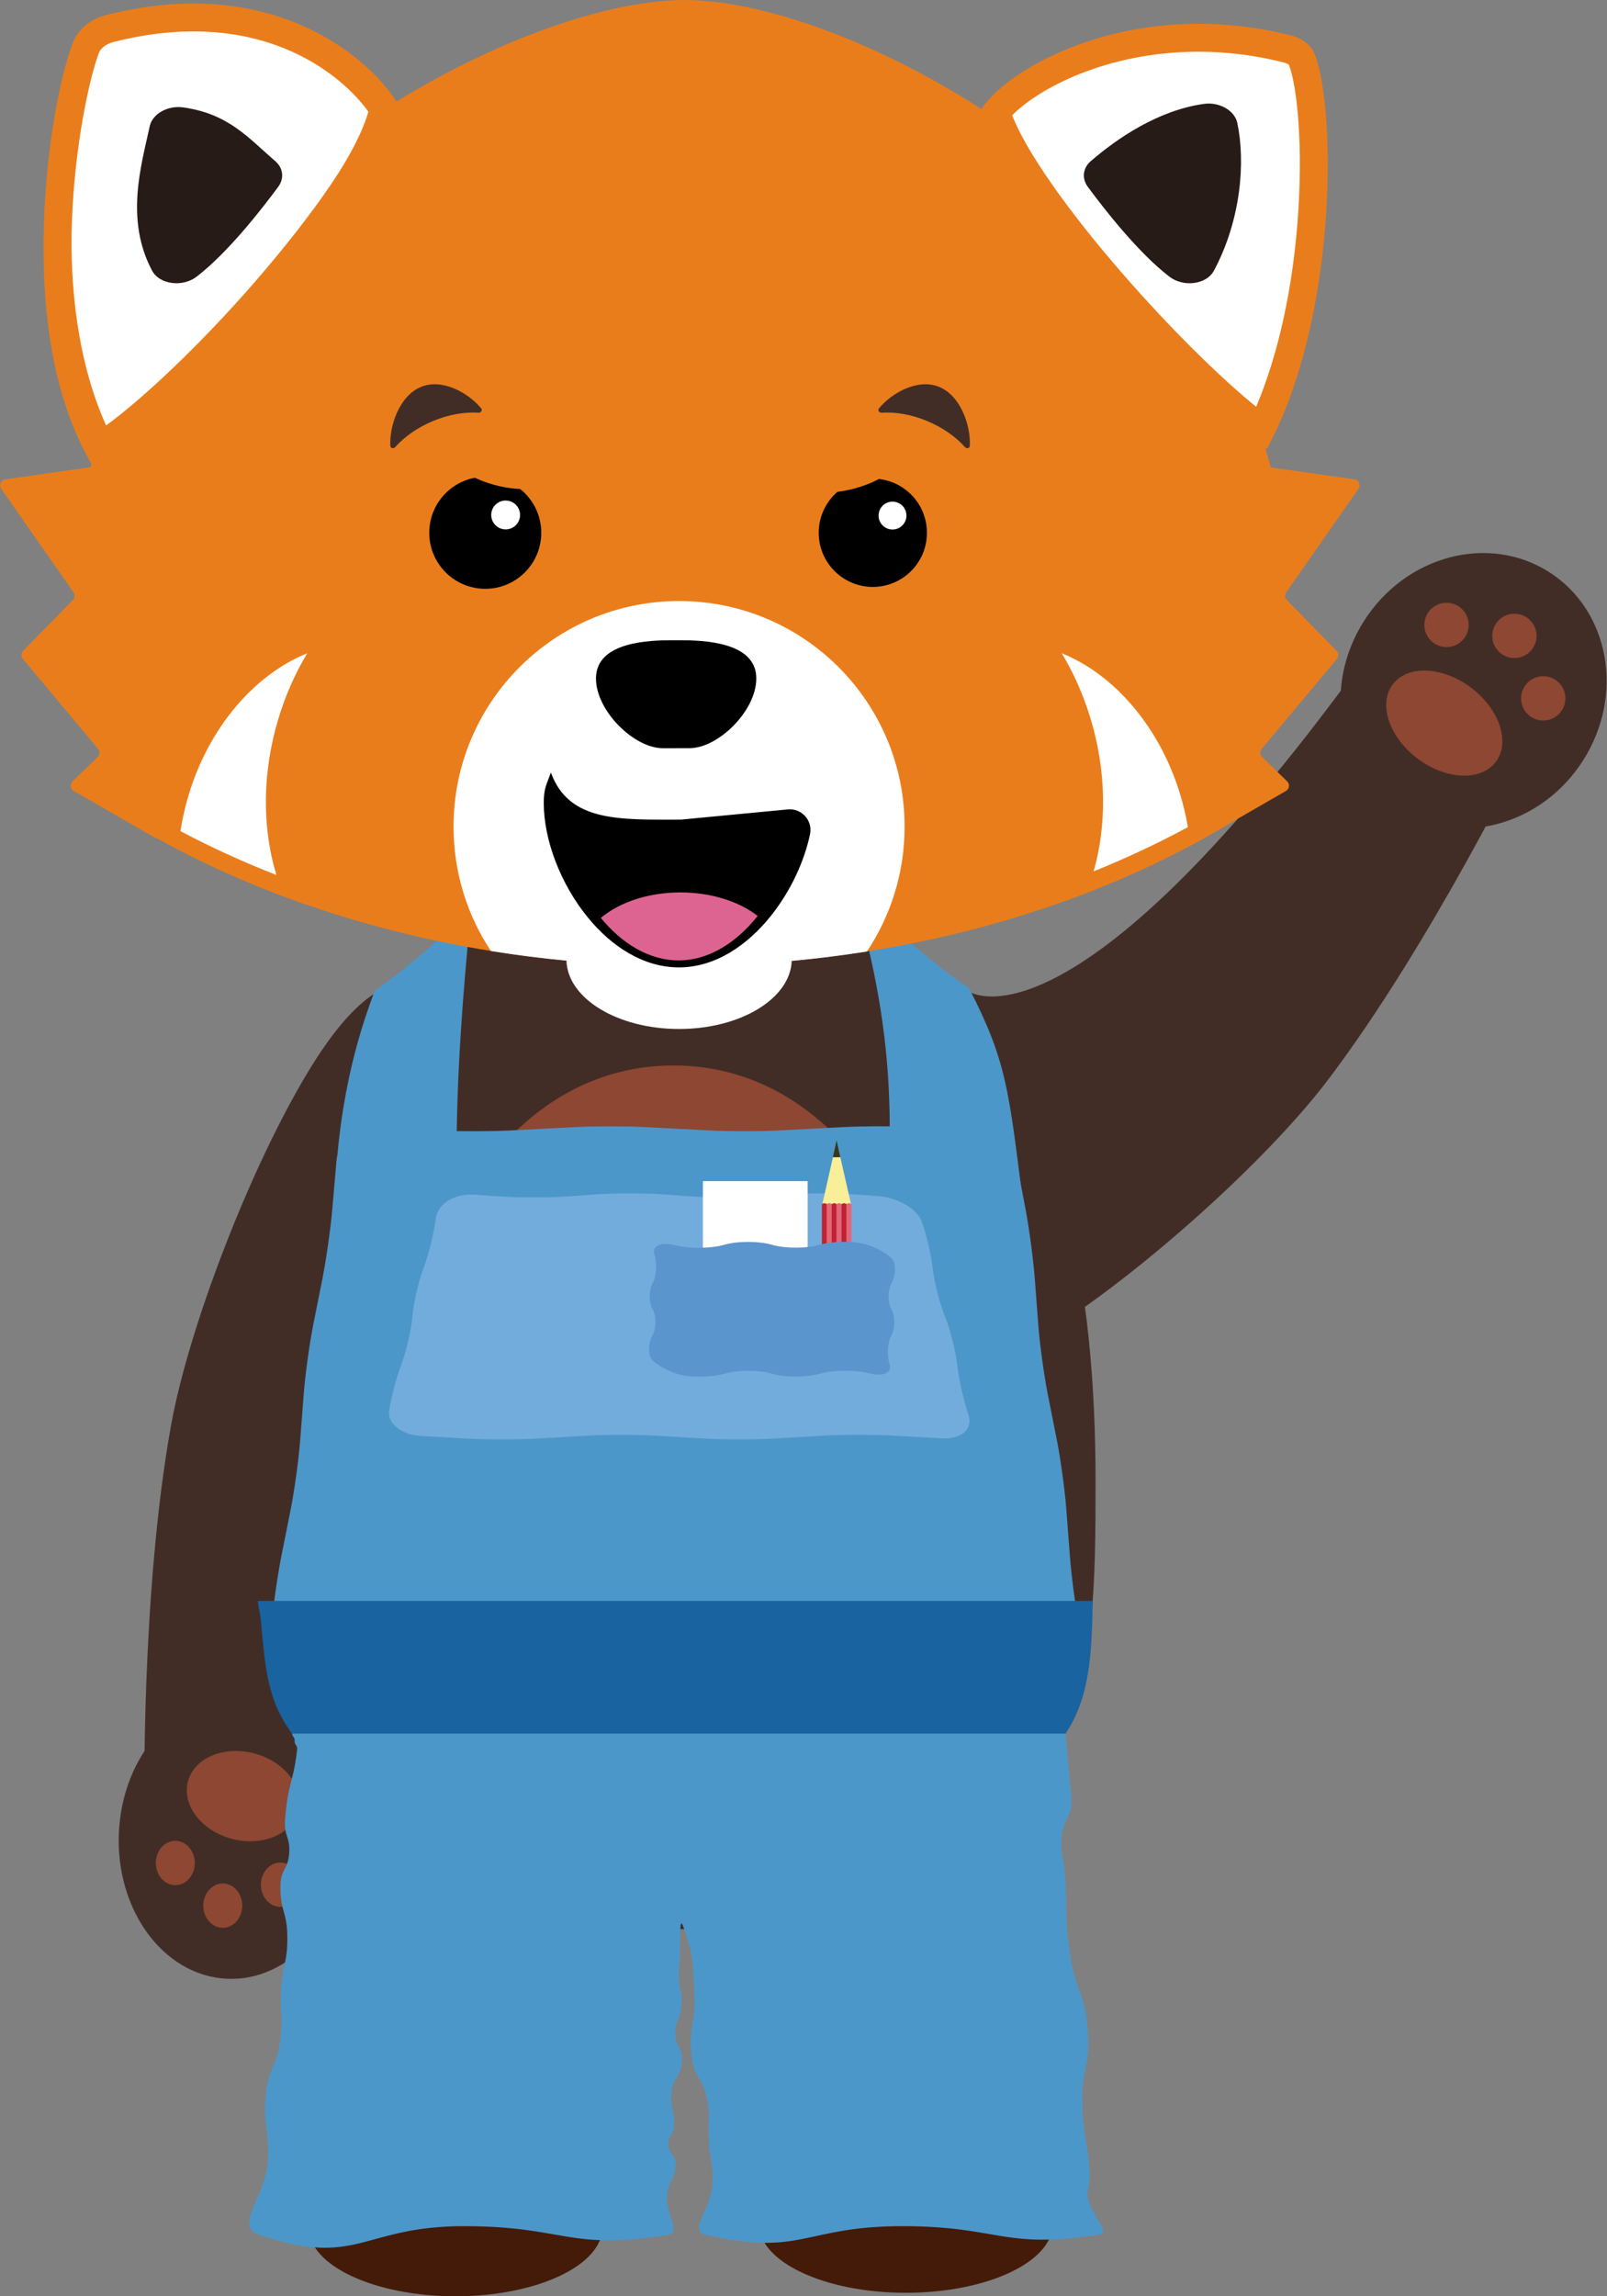<?xml version="1.0" encoding="UTF-8" standalone="no"?>
<!-- Created with Inkscape (http://www.inkscape.org/) -->

<svg
   xmlns:dc="http://purl.org/dc/elements/1.1/"
   xmlns:cc="http://creativecommons.org/ns#"
   xmlns:rdf="http://www.w3.org/1999/02/22-rdf-syntax-ns#"
   xmlns:svg="http://www.w3.org/2000/svg"
   xmlns="http://www.w3.org/2000/svg"
   xmlns:sodipodi="http://sodipodi.sourceforge.net/DTD/sodipodi-0.dtd"
   xmlns:inkscape="http://www.inkscape.org/namespaces/inkscape"
   id="svg2"
   version="1.1"
   inkscape:version="0.92.2 (5c3e80d, 2017-08-06)"
   xml:space="preserve"
   width="84.006"
   height="120"
   viewBox="0 0 84.006 120"
   sodipodi:docname="flink-greeting.svg"><rect x="0" y="0" width="84.006" height="120" fill="#808080" stroke="none"/><defs
     id="defs6"><clipPath
       clipPathUnits="userSpaceOnUse"
       id="clipPath20"><path
         d="M 0,1581 H 1546 V 0 H 0 Z"
         id="path22"
         inkscape:connector-curvature="0" /></clipPath><clipPath
       clipPathUnits="userSpaceOnUse"
       id="clipPath80"><path
         d="M 0,1581 H 1546 V 0 H 0 Z"
         id="path82"
         inkscape:connector-curvature="0" /></clipPath><clipPath
       clipPathUnits="userSpaceOnUse"
       id="clipPath96"><path
         d="m 938.073,892.844 h 40.396 v -33.727 h -40.396 z"
         id="path98"
         inkscape:connector-curvature="0" /></clipPath><clipPath
       clipPathUnits="userSpaceOnUse"
       id="clipPath120"><path
         d="m 927.145,873.423 h 33.259 v -30.096 h -33.259 z"
         id="path122"
         inkscape:connector-curvature="0" /></clipPath><clipPath
       clipPathUnits="userSpaceOnUse"
       id="clipPath144"><path
         d="m 455.046,868.051 h 36.522 V 830.02 h -36.522 z"
         id="path146"
         inkscape:connector-curvature="0" /></clipPath><clipPath
       clipPathUnits="userSpaceOnUse"
       id="clipPath168"><path
         d="m 474.81,850.081 h 31.429 V 818.08 H 474.81 Z"
         id="path170"
         inkscape:connector-curvature="0" /></clipPath><clipPath
       clipPathUnits="userSpaceOnUse"
       id="clipPath184"><path
         d="M 0,1581 H 1546 V 0 H 0 Z"
         id="path186"
         inkscape:connector-curvature="0" /></clipPath><clipPath
       clipPathUnits="userSpaceOnUse"
       id="clipPath200"><path
         d="m 938.073,892.844 h 40.396 v -33.727 h -40.396 z"
         id="path202"
         inkscape:connector-curvature="0" /></clipPath><clipPath
       clipPathUnits="userSpaceOnUse"
       id="clipPath224"><path
         d="m 927.145,873.423 h 33.259 v -30.096 h -33.259 z"
         id="path226"
         inkscape:connector-curvature="0" /></clipPath><clipPath
       clipPathUnits="userSpaceOnUse"
       id="clipPath248"><path
         d="m 574.708,538.291 h 41.268 v -24.899 h -41.268 z"
         id="path250"
         inkscape:connector-curvature="0" /></clipPath><clipPath
       clipPathUnits="userSpaceOnUse"
       id="clipPath272"><path
         d="m 583.584,564.029 h 32.239 v -25.863 h -32.239 z"
         id="path274"
         inkscape:connector-curvature="0" /></clipPath><clipPath
       clipPathUnits="userSpaceOnUse"
       id="clipPath288"><path
         d="M 0,1581 H 1546 V 0 H 0 Z"
         id="path290"
         inkscape:connector-curvature="0" /></clipPath><clipPath
       clipPathUnits="userSpaceOnUse"
       id="clipPath304"><path
         d="m 999.901,814.644 h 27.209 v -45.486 h -27.209 z"
         id="path306"
         inkscape:connector-curvature="0" /></clipPath><clipPath
       clipPathUnits="userSpaceOnUse"
       id="clipPath328"><path
         d="m 976.756,803.053 h 27.014 v -35.804 h -27.014 z"
         id="path330"
         inkscape:connector-curvature="0" /></clipPath><clipPath
       clipPathUnits="userSpaceOnUse"
       id="clipPath352"><path
         d="m 574.708,538.291 h 41.268 v -24.899 h -41.268 z"
         id="path354"
         inkscape:connector-curvature="0" /></clipPath><clipPath
       clipPathUnits="userSpaceOnUse"
       id="clipPath376"><path
         d="m 583.584,564.029 h 32.239 v -25.863 h -32.239 z"
         id="path378"
         inkscape:connector-curvature="0" /></clipPath><clipPath
       clipPathUnits="userSpaceOnUse"
       id="clipPath392"><path
         d="M 0,1581 H 1546 V 0 H 0 Z"
         id="path394"
         inkscape:connector-curvature="0" /></clipPath><clipPath
       clipPathUnits="userSpaceOnUse"
       id="clipPath408"><path
         d="m 517.127,818.132 h 48.321 v -20.399 h -48.321 z"
         id="path410"
         inkscape:connector-curvature="0" /></clipPath><clipPath
       clipPathUnits="userSpaceOnUse"
       id="clipPath432"><path
         d="m 526.962,796.949 h 37.713 v -21.645 h -37.713 z"
         id="path434"
         inkscape:connector-curvature="0" /></clipPath><clipPath
       clipPathUnits="userSpaceOnUse"
       id="clipPath456"><path
         d="m 937.082,849.345 h 45.504 v -24.937 h -45.504 z"
         id="path458"
         inkscape:connector-curvature="0" /></clipPath><clipPath
       clipPathUnits="userSpaceOnUse"
       id="clipPath480"><path
         d="m 931.921,832.217 h 36.097 v -24.244 h -36.097 z"
         id="path482"
         inkscape:connector-curvature="0" /></clipPath><clipPath
       clipPathUnits="userSpaceOnUse"
       id="clipPath496"><path
         d="M 0,1581 H 1546 V 0 H 0 Z"
         id="path498"
         inkscape:connector-curvature="0" /></clipPath><clipPath
       clipPathUnits="userSpaceOnUse"
       id="clipPath512"><path
         d="m 832.036,538.291 h 42.318 v -24.899 h -42.318 z"
         id="path514"
         inkscape:connector-curvature="0" /></clipPath><clipPath
       clipPathUnits="userSpaceOnUse"
       id="clipPath536"><path
         d="m 832.193,564.029 h 33.059 v -25.863 h -33.059 z"
         id="path538"
         inkscape:connector-curvature="0" /></clipPath><clipPath
       clipPathUnits="userSpaceOnUse"
       id="clipPath560"><path
         d="m 574.708,538.291 h 41.268 v -24.899 h -41.268 z"
         id="path562"
         inkscape:connector-curvature="0" /></clipPath><clipPath
       clipPathUnits="userSpaceOnUse"
       id="clipPath584"><path
         d="m 583.584,564.029 h 32.239 v -25.863 h -32.239 z"
         id="path586"
         inkscape:connector-curvature="0" /></clipPath><clipPath
       clipPathUnits="userSpaceOnUse"
       id="clipPath600"><path
         d="M 0,1581 H 1546 V 0 H 0 Z"
         id="path602"
         inkscape:connector-curvature="0" /></clipPath><clipPath
       clipPathUnits="userSpaceOnUse"
       id="clipPath612"><path
         d="M 640.247,760.333 H 805.753 V 540.875 H 640.247 Z"
         id="path614"
         inkscape:connector-curvature="0" /></clipPath><clipPath
       clipPathUnits="userSpaceOnUse"
       id="clipPath628"><path
         d="M 0,1581 H 1546 V 0 H 0 Z"
         id="path630"
         inkscape:connector-curvature="0" /></clipPath><clipPath
       clipPathUnits="userSpaceOnUse"
       id="clipPath652"><path
         d="M 0,1581 H 1546 V 0 H 0 Z"
         id="path654"
         inkscape:connector-curvature="0" /></clipPath><clipPath
       clipPathUnits="userSpaceOnUse"
       id="clipPath664"><path
         d="M 0,1581 H 1546 V 0 H 0 Z"
         id="path666"
         inkscape:connector-curvature="0" /></clipPath><clipPath
       clipPathUnits="userSpaceOnUse"
       id="clipPath722"><path
         d="M 0,1581 H 1546 V 0 H 0 Z"
         id="path724"
         inkscape:connector-curvature="0" /></clipPath><clipPath
       clipPathUnits="userSpaceOnUse"
       id="clipPath734"><path
         d="M 0,1581 H 1546 V 0 H 0 Z"
         id="path736"
         inkscape:connector-curvature="0" /></clipPath><clipPath
       clipPathUnits="userSpaceOnUse"
       id="clipPath822"><path
         d="M 0,1581 H 1546 V 0 H 0 Z"
         id="path824"
         inkscape:connector-curvature="0" /></clipPath><clipPath
       clipPathUnits="userSpaceOnUse"
       id="clipPath922"><path
         d="M 0,1581 H 1546 V 0 H 0 Z"
         id="path924"
         inkscape:connector-curvature="0" /></clipPath><clipPath
       clipPathUnits="userSpaceOnUse"
       id="clipPath1010"><path
         d="M 0,1581 H 1546 V 0 H 0 Z"
         id="path1012"
         inkscape:connector-curvature="0" /></clipPath><clipPath
       clipPathUnits="userSpaceOnUse"
       id="clipPath1106"><path
         d="M 0,1581 H 1546 V 0 H 0 Z"
         id="path1108"
         inkscape:connector-curvature="0" /></clipPath><clipPath
       clipPathUnits="userSpaceOnUse"
       id="clipPath1126"><path
         d="M 0,1581 H 1546 V 0 H 0 Z"
         id="path1128"
         inkscape:connector-curvature="0" /></clipPath><linearGradient
       x1="0"
       y1="0"
       x2="1"
       y2="0"
       gradientUnits="userSpaceOnUse"
       gradientTransform="matrix(0,-408.712,-408.712,0,734.819,636.853)"
       spreadMethod="pad"
       id="linearGradient1182"><stop
         style="stop-opacity:1;stop-color:#ffffff"
         offset="0"
         id="stop1184" /><stop
         style="stop-opacity:1;stop-color:#bdccd4"
         offset="1"
         id="stop1186" /></linearGradient><clipPath
       clipPathUnits="userSpaceOnUse"
       id="clipPath1194"><path
         d="M 0,1581 H 1546 V 0 H 0 Z"
         id="path1196"
         inkscape:connector-curvature="0" /></clipPath><clipPath
       clipPathUnits="userSpaceOnUse"
       id="clipPath1214"><path
         d="M 0,1581 H 1546 V 0 H 0 Z"
         id="path1216"
         inkscape:connector-curvature="0" /></clipPath><clipPath
       clipPathUnits="userSpaceOnUse"
       id="clipPath1234"><path
         d="M 0,1581 H 1546 V 0 H 0 Z"
         id="path1236"
         inkscape:connector-curvature="0" /></clipPath><clipPath
       clipPathUnits="userSpaceOnUse"
       id="clipPath1258"><path
         d="M 0,1581 H 1546 V 0 H 0 Z"
         id="path1260"
         inkscape:connector-curvature="0" /></clipPath><clipPath
       clipPathUnits="userSpaceOnUse"
       id="clipPath1278"><path
         d="M 0,1581 H 1546 V 0 H 0 Z"
         id="path1280"
         inkscape:connector-curvature="0" /></clipPath><clipPath
       clipPathUnits="userSpaceOnUse"
       id="clipPath1366"><path
         d="M 0,1581 H 1546 V 0 H 0 Z"
         id="path1368"
         inkscape:connector-curvature="0" /></clipPath><clipPath
       clipPathUnits="userSpaceOnUse"
       id="clipPath1378"><path
         d="m 1203.42,362.248 h 130.05 V 253.664 h -130.05 z"
         id="path1380"
         inkscape:connector-curvature="0" /></clipPath><clipPath
       clipPathUnits="userSpaceOnUse"
       id="clipPath1402"><path
         d="m 1168.23,299.722 h 107.08 v -96.893 h -107.08 z"
         id="path1404"
         inkscape:connector-curvature="0" /></clipPath></defs><sodipodi:namedview
     pagecolor="#ffffff"
     bordercolor="#666666"
     borderopacity="1"
     objecttolerance="10"
     gridtolerance="10"
     guidetolerance="10"
     inkscape:pageopacity="0"
     inkscape:pageshadow="2"
     inkscape:window-width="1920"
     inkscape:window-height="1005"
     id="namedview4"
     showgrid="false"
     inkscape:zoom="5.4042458"
     inkscape:cx="41.954506"
     inkscape:cy="75.350438"
     inkscape:window-x="0"
     inkscape:window-y="0"
     inkscape:window-maximized="1"
     inkscape:current-layer="g10"
     fit-margin-top="0"
     fit-margin-bottom="0"
     fit-margin-left="0"
     fit-margin-right="0" /><g
     id="g10"
     inkscape:groupmode="layer"
     inkscape:label="panda-6-5"
     transform="matrix(1.25,0,0,-1.25,-908.178,980.75)"><g
       id="g1479"><g
         transform="matrix(0.146,0,0,0.146,649.151,629.044)"
         id="g180"><g
           clip-path="url(#clipPath184)"
           id="g182"><g
             transform="translate(807.333,781.667)"
             id="g188"><path
               inkscape:connector-curvature="0"
               id="path190"
               style="fill:#422d26;fill-opacity:1;fill-rule:nonzero;stroke:none"
               d="m 0,0 c 0,0 28.667,-21.333 112.075,93.141 11.119,-4.507 48.27,-22.742 48.27,-22.742 0,0 -27.678,-56.966 -57.379,-96.066 C 85.678,-48.424 49.363,-81.132 22.185,-98.037 -63.609,-151.401 0,0 0,0" /></g><g
             transform="translate(973.815,901.624)"
             id="g192"><path
               inkscape:connector-curvature="0"
               id="path194"
               style="fill:#422d26;fill-opacity:1;fill-rule:nonzero;stroke:none"
               d="m 0,0 c -17.32,11.044 -41.058,4.789 -53.02,-13.971 -11.962,-18.76 -7.619,-42.921 9.702,-53.965 17.32,-11.044 41.058,-4.789 53.02,13.971 C 21.664,-35.205 17.32,-11.044 0,0" /></g><g
             id="g196"><g
               id="g198" /><g
               id="g204"><g
                 style="opacity:0.5"
                 id="g206"
                 clip-path="url(#clipPath200)"><g
                   id="g208"
                   transform="translate(972.923,871.757)"><path
                     inkscape:connector-curvature="0"
                     id="path210"
                     style="fill:#d8613d;fill-opacity:1;fill-rule:nonzero;stroke:none"
                     d="m 0,0 c 3.476,-0.442 5.936,-3.618 5.494,-7.095 -0.442,-3.476 -3.618,-5.936 -7.095,-5.494 -3.476,0.442 -5.936,3.619 -5.494,7.095 C -6.653,-2.018 -3.476,0.442 0,0" /></g><g
                   id="g212"
                   transform="translate(959.093,887.528)"><path
                     inkscape:connector-curvature="0"
                     id="path214"
                     style="fill:#d8613d;fill-opacity:1;fill-rule:nonzero;stroke:none"
                     d="m 0,0 c 2.31,2.635 6.319,2.898 8.954,0.587 2.635,-2.31 2.898,-6.319 0.587,-8.953 C 7.231,-11.001 3.222,-11.264 0.588,-8.954 -2.047,-6.644 -2.31,-2.635 0,0" /></g><g
                   id="g216"
                   transform="translate(938.284,884.881)"><path
                     inkscape:connector-curvature="0"
                     id="path218"
                     style="fill:#d8613d;fill-opacity:1;fill-rule:nonzero;stroke:none"
                     d="M 0,0 C -0.892,3.389 1.131,6.859 4.52,7.752 7.909,8.644 11.379,6.62 12.272,3.232 13.164,-0.157 11.14,-3.627 7.752,-4.52 4.363,-5.412 0.892,-3.389 0,0" /></g></g></g></g><g
             id="g220"><g
               id="g222" /><g
               id="g228"><g
                 style="opacity:0.5"
                 id="g230"
                 clip-path="url(#clipPath224)"><g
                   id="g232"
                   transform="translate(941.841,873.007)"><path
                     inkscape:connector-curvature="0"
                     id="path234"
                     style="fill:#d8613d;fill-opacity:1;fill-rule:nonzero;stroke:none"
                     d="m 0,0 c 9.121,-1.932 17.381,-10.049 18.448,-18.13 1.068,-8.081 -5.461,-13.066 -14.582,-11.134 -9.121,1.932 -17.381,10.049 -18.448,18.13 C -15.65,-3.053 -9.121,1.932 0,0" /></g></g></g></g><g
             transform="translate(682.551,681.261)"
             id="g236"><path
               inkscape:connector-curvature="0"
               id="path238"
               style="fill:#422d26;fill-opacity:1;fill-rule:nonzero;stroke:none"
               d="m 0,0 c 0,0 0.621,13.847 -57.771,-133.786 -11.954,-1.015 -53.335,-1.572 -53.335,-1.572 0,0 -1.108,63.324 7.676,111.633 5.112,28.118 22.687,73.722 39.268,101.099 C -11.819,163.794 0,0 0,0" /></g><g
             transform="translate(593.362,498.934)"
             id="g240"><path
               inkscape:connector-curvature="0"
               id="path242"
               style="fill:#422d26;fill-opacity:1;fill-rule:nonzero;stroke:none"
               d="M 0,0 C 17.982,-2.007 34.109,14.316 36.022,36.459 37.934,58.602 24.906,78.179 6.924,80.186 -11.058,82.193 -27.185,65.87 -29.097,43.727 -31.009,21.584 -17.982,2.007 0,0" /></g><g
             id="g244"><g
               id="g246" /><g
               id="g252"><g
                 style="opacity:0.5"
                 id="g254"
                 clip-path="url(#clipPath248)"><g
                   id="g256"
                   transform="translate(582.17,525.97)"><path
                     inkscape:connector-curvature="0"
                     id="path258"
                     style="fill:#d8613d;fill-opacity:1;fill-rule:nonzero;stroke:none"
                     d="m 0,0 c -2.902,-1.18 -6.096,0.539 -7.134,3.839 -1.038,3.3 0.474,6.931 3.377,8.111 2.902,1.179 6.096,-0.54 7.134,-3.839 C 4.414,4.811 2.902,1.18 0,0" /></g><g
                   id="g260"
                   transform="translate(599.297,518.168)"><path
                     inkscape:connector-curvature="0"
                     id="path262"
                     style="fill:#d8613d;fill-opacity:1;fill-rule:nonzero;stroke:none"
                     d="m 0,0 c -0.763,-3.395 -3.802,-5.445 -6.789,-4.577 -2.986,0.867 -4.789,4.323 -4.026,7.718 0.763,3.395 3.802,5.444 6.789,4.577 C -1.04,6.851 0.763,3.395 0,0" /></g><g
                   id="g264"
                   transform="translate(614.564,529.948)"><path
                     inkscape:connector-curvature="0"
                     id="path266"
                     style="fill:#d8613d;fill-opacity:1;fill-rule:nonzero;stroke:none"
                     d="m 0,0 c 2.049,-2.618 1.844,-6.628 -0.458,-8.958 -2.303,-2.33 -5.831,-2.096 -7.88,0.521 -2.049,2.618 -1.844,6.628 0.458,8.958 C -5.577,2.851 -2.049,2.618 0,0" /></g></g></g></g><g
             id="g268"><g
               id="g270" /><g
               id="g276"><g
                 style="opacity:0.5"
                 id="g278"
                 clip-path="url(#clipPath272)"><g
                   id="g280"
                   transform="translate(607.045,538.926)"><path
                     inkscape:connector-curvature="0"
                     id="path282"
                     style="fill:#d8613d;fill-opacity:1;fill-rule:nonzero;stroke:none"
                     d="m 0,0 c -7.923,-2.406 -17.633,1.093 -21.688,7.815 -4.055,6.722 -0.92,14.123 7.003,16.529 C -6.761,26.75 2.949,23.251 7.004,16.529 11.059,9.806 7.923,2.406 0,0" /></g></g></g></g></g></g><g
         transform="matrix(0.146,0,0,0.146,649.151,629.044)"
         id="g596"><g
           clip-path="url(#clipPath600)"
           id="g598"><g
             transform="translate(843.89,641.288)"
             id="g604"><path
               inkscape:connector-curvature="0"
               id="path606"
               style="fill:#422d26;fill-opacity:1;fill-rule:nonzero;stroke:none"
               d="m 0,0 c 0,-29.345 -0.25,-52.617 -9.55,-70.824 -1.56,-3.051 -3.23,-5.959 -5.01,-8.733 -23.07,-35.931 -59.31,-48.731 -106.33,-48.731 -47.02,0 -80.26,12.8 -103.33,48.731 -2.91,4.523 -5.53,9.417 -7.83,14.7 -7.53,17.238 -9.73,38.629 -9.73,64.857 0,55.449 8.75,104.959 38.11,137.515 8.5,9.417 17.88,17.419 27.96,23.729 16.68,10.453 35.25,16.278 54.82,16.278 20.22,0 39.37,-6.215 56.47,-17.324 8.44,-5.483 16.39,-12.163 23.71,-19.879 C -9.86,107.847 0,57.064 0,0" /></g><g
             id="g608"><g
               id="g610" /><g
               id="g616"><g
                 style="opacity:0.5"
                 id="g618"
                 clip-path="url(#clipPath612)"><g
                   id="g620"
                   transform="translate(640.247,629.002)"><path
                     inkscape:connector-curvature="0"
                     id="path622"
                     style="fill:#d8613d;fill-opacity:1;fill-rule:nonzero;stroke:none"
                     d="m 0,0 c 0,72.532 31.527,131.331 82.753,131.331 51.226,0 82.752,-58.799 82.752,-131.331 0,-72.532 -31.526,-88.128 -82.752,-88.128 C 31.527,-88.128 0,-72.532 0,0" /></g></g></g></g></g></g><g
         transform="matrix(0.146,0,0,0.146,649.151,629.044)"
         id="g624"><g
           clip-path="url(#clipPath628)"
           id="g626"><g
             transform="translate(839,586)"
             id="g632"><path
               inkscape:connector-curvature="0"
               id="path634"
               style="fill:#4c97c9;fill-opacity:1;fill-rule:nonzero;stroke:none"
               d="m 0,0 c 0.983,-5.411 -0.091,-9.6 -5.588,-9.395 l -28.138,1.049 c -5.496,0.204 -14.489,0.183 -19.984,-0.049 l -27.535,-1.159 c -5.495,-0.231 -14.487,-0.231 -19.982,0 l -27.534,1.159 c -5.495,0.232 -14.487,0.232 -19.982,0 l -27.54,-1.159 c -5.495,-0.231 -14.488,-0.248 -19.984,-0.038 l -26.927,1.029 c -5.496,0.21 -9.585,4.863 -9.087,10.341 l 1.134,12.46 c 0.498,5.477 1.785,14.372 2.86,19.766 l 2.619,13.149 c 1.075,5.394 2.3,14.294 2.722,19.778 l 1.029,13.366 c 0.422,5.484 1.647,14.384 2.721,19.778 l 2.62,13.152 c 1.075,5.394 2.343,14.291 2.818,19.77 l 1.219,14.044 c 0.475,5.479 5.359,9.756 10.853,9.504 l 19.082,-0.876 c 5.494,-0.252 14.483,-0.225 19.976,0.061 l 18.48,0.961 c 5.492,0.286 14.48,0.286 19.973,0 l 18.478,-0.961 c 5.493,-0.286 14.481,-0.286 19.973,0 l 18.484,0.961 c 5.493,0.286 14.482,0.307 19.976,0.046 l 17.87,-0.846 c 5.493,-0.26 10.831,-4.894 11.86,-10.296 l 2.375,-12.46 c 1.029,-5.403 2.213,-14.31 2.631,-19.795 l 1.018,-13.364 c 0.418,-5.484 1.635,-14.385 2.705,-19.78 l 2.608,-13.147 c 1.071,-5.395 2.288,-14.296 2.706,-19.78 L -2.472,33.894 C -2.054,28.41 -0.908,19.495 0.074,14.083 Z" /></g><g
             transform="translate(664.863,803.249)"
             id="g636"><path
               inkscape:connector-curvature="0"
               id="path638"
               style="fill:#4c97c9;fill-opacity:1;fill-rule:nonzero;stroke:none"
               d="m 0,0 c -4.59,-46.249 -6.953,-92.812 2.546,-137.518 -19.895,-2.513 -21.465,55.088 -41.39,57.266 0.981,30.628 8.314,50.406 11.42,58.793 C -16.366,-13.883 -9.674,-6.579 0,0" /></g><g
             transform="translate(807.629,782.529)"
             id="g640"><path
               inkscape:connector-curvature="0"
               id="path642"
               style="fill:#4c97c9;fill-opacity:1;fill-rule:nonzero;stroke:none"
               d="m 0,0 c 10.816,-21.13 11.358,-28.858 15.608,-62.497 -19.375,-2.448 -23.862,-38.732 -43.237,-36.284 5.025,39.779 9.1,71.918 -2.903,117.201 2.05,0.07 4.087,0.195 6.11,0.376 C -16.342,13.138 -9.461,6.124 0,0" /></g><g
             transform="translate(807.479,660.247)"
             id="g644"><path
               inkscape:connector-curvature="0"
               id="path646"
               style="fill:#72acdd;fill-opacity:1;fill-rule:nonzero;stroke:none"
               d="m 0,0 c 1.347,-3.99 -2.045,-7.004 -7.536,-6.698 l -14.302,0.797 c -5.491,0.306 -14.476,0.291 -19.967,-0.033 l -13.891,-0.821 c -5.491,-0.324 -14.475,-0.324 -19.965,0 l -13.891,0.821 c -5.49,0.324 -14.475,0.324 -19.965,0 l -13.895,-0.821 c -5.491,-0.324 -14.475,-0.333 -19.966,-0.019 l -13.482,0.771 c -5.491,0.313 -9.576,3.53 -9.077,7.147 0.498,3.617 2.064,9.591 3.48,13.274 1.416,3.684 2.855,9.913 3.199,13.843 0.344,3.93 1.783,10.161 3.199,13.846 1.416,3.685 2.982,10.071 3.48,14.192 0.498,4.121 5.395,7.182 10.882,6.801 l 7.607,-0.527 c 5.487,-0.38 14.464,-0.36 19.949,0.044 l 7.197,0.53 c 5.486,0.404 14.461,0.404 19.946,0 l 7.199,-0.53 c 5.485,-0.404 14.461,-0.404 19.946,0 l 7.203,0.53 c 5.485,0.404 14.461,0.414 19.947,0.022 l 6.788,-0.485 c 5.486,-0.393 11.075,-3.567 12.421,-7.055 1.345,-3.488 2.8,-9.567 3.232,-13.51 0.433,-3.942 2.014,-10.172 3.512,-13.843 1.499,-3.671 3.08,-9.902 3.513,-13.848 C -2.803,10.482 -1.347,3.99 0,0" /></g></g></g><g
         transform="matrix(0.146,0,0,0.146,649.151,629.044)"
         id="g660"><g
           clip-path="url(#clipPath664)"
           id="g662"><g
             transform="translate(702.635,427.596)"
             id="g668"><path
               inkscape:connector-curvature="0"
               id="path670"
               style="fill:#441b08;fill-opacity:1;fill-rule:nonzero;stroke:none"
               d="m 0,0 c 0,-10.895 -18.841,-19.726 -42.083,-19.726 -23.242,0 -42.083,8.831 -42.083,19.726 0,10.895 18.841,19.726 42.083,19.726 C -18.841,19.726 0,10.895 0,0" /></g><g
             transform="translate(831.635,428.596)"
             id="g672"><path
               inkscape:connector-curvature="0"
               id="path674"
               style="fill:#441b08;fill-opacity:1;fill-rule:nonzero;stroke:none"
               d="m 0,0 c 0,-10.895 -18.841,-19.726 -42.083,-19.726 -23.242,0 -42.083,8.831 -42.083,19.726 0,10.895 18.841,19.726 42.083,19.726 C -18.841,19.726 0,10.895 0,0" /></g><g
             transform="translate(844.832,425.492)"
             id="g676"><path
               inkscape:connector-curvature="0"
               id="path678"
               style="fill:#4c97c9;fill-opacity:1;fill-rule:nonzero;stroke:none"
               d="m 0,0 c -27.936,-4.251 -28.226,2.459 -56.349,2.459 -28.123,0 -28.703,-8.86 -56.405,-2.447 -4.786,1.1 1.551,7.502 2,13.903 0.458,6.402 -0.561,6.402 -0.953,12.815 -0.384,6.216 0.607,6.439 -0.608,12.47 -1.224,6.018 -3.552,5.375 -4.281,11.53 -1.084,9.243 1.281,9.614 0.711,18.932 -0.58,9.318 -0.094,9.479 -2.944,18.031 -1.748,5.252 -0.701,-5.005 -1.337,-10.678 -0.635,-5.685 0.935,-5.919 0.58,-11.653 -0.234,-3.881 -1.823,-3.807 -1.776,-7.699 0.037,-3.893 2.187,-3.992 1.944,-7.873 -0.29,-4.696 -2.421,-4.35 -2.991,-8.996 -0.57,-4.634 1,-4.894 0.71,-9.578 -0.168,-2.756 -1.747,-2.731 -1.635,-5.499 0.112,-2.756 2.159,-2.731 2.093,-5.499 -0.121,-4.77 -2.168,-4.61 -2.458,-9.368 -0.299,-4.77 4.038,-10.269 0.458,-10.85 -29.039,-4.684 -29.375,2.459 -58.629,2.459 -29.255,0 -30.413,-12.123 -58.742,-2.434 -7.188,2.459 1.85,10.862 2.533,20.638 0.682,9.775 -1.496,10.096 -0.496,19.822 0.776,7.612 2.935,7.155 4.029,14.694 1.093,7.55 -0.197,7.785 0.336,15.447 0.514,7.353 1.813,7.279 1.757,14.669 -0.047,7.39 -2.14,7.415 -1.972,14.805 0.112,4.671 2.196,4.511 2.514,9.17 0.327,4.659 -1.57,4.906 -1.205,9.565 0.308,4.09 0.757,6.673 1.243,8.823 0.009,0.037 0.018,0.062 0.028,0.099 0.747,3.275 1.589,5.611 2.159,10.925 0.028,0.21 0.046,0.42 0.065,0.63 0.056,0.606 -0.783,1.188 -0.727,1.868 0.121,1.533 -0.647,1.132 -0.797,2.516 -0.028,0.284 1.562,2.475 1.524,2.759 -0.121,0.828 -0.271,1.631 -0.439,2.422 0.009,0.012 0,0.025 0,0.025 -0.112,0.519 -0.279,1.026 -0.41,1.507 -0.439,1.755 -0.363,3.374 -1.363,4.894 v 0.025 c -1,3.967 -1.085,7.131 2.793,9.689 24.31,16.053 24.692,-7.675 54.218,-11.666 17.58,-2.385 37.109,-1.817 54.325,-1.817 17.206,0 36.663,-0.581 54.187,1.792 29.469,3.979 28.571,25.272 53.647,11.691 3.963,-2.151 3.83,-5.475 1.83,-9.775 v -0.013 c 0,-3.188 0.86,-7.556 1.281,-11.721 0.878,-8.761 0.764,-8.781 1.428,-15.948 0.009,-0.062 0.094,-0.124 0.104,-0.198 0.065,-0.766 0.164,-1.607 0.192,-2.534 0.187,-5.437 -2.315,-5.326 -2.783,-10.739 -0.476,-5.4 0.544,-5.412 0.918,-10.838 0.794,-11.32 -0.21,-11.517 1.416,-22.677 1.626,-11.171 4.171,-10.665 5.106,-21.972 0.841,-10.109 -1.718,-10.319 -1.578,-20.49 0.14,-10.171 1.44,-10.084 2.15,-20.205 C -2.3,13.631 -4.141,12.753 -2.655,8.935 -0.692,3.917 3.224,0.482 0,0" /></g><g
             transform="translate(843.072,607)"
             id="g680"><path
               inkscape:connector-curvature="0"
               id="path682"
               style="fill:#1863a0;fill-opacity:1;fill-rule:nonzero;stroke:none"
               d="m 0,0 c -0.25,-15.16 -0.832,-27.7 -7.782,-37.98 0,-0.01 -0.01,-0.01 -0.01,-0.02 h -221.59 c -0.16,0.25 -0.32,0.49 -0.48,0.72 -0.21,0.32 -0.42,0.63 -0.63,0.94 -0.25,0.37 -0.5,0.74 -0.74,1.12 -5.4,8.54 -6.03,18.41 -7.09,30.15 -0.16,1.65 -0.71,3.34 -0.8,5.07 z" /></g></g></g><g
         transform="matrix(0.146,0,0,0.146,762.15,734.176)"
         id="g684"><path
           inkscape:connector-curvature="0"
           id="path686"
           style="fill:#f9ef98;fill-opacity:1;fill-rule:nonzero;stroke:none"
           d="m 0,0 h -8.465 l 3.171,14 h 2.101 z" /></g><g
         transform="matrix(0.146,0,0,0.146,761.683,736.22)"
         id="g688"><path
           inkscape:connector-curvature="0"
           id="path690"
           style="fill:#3a3619;fill-opacity:1;fill-rule:nonzero;stroke:none"
           d="m 0,0 h -2.1 l 1.046,4.81 z" /></g><g
         transform="matrix(0.146,0,0,0.146,761.123,732.169)"
         id="g692"><path
           inkscape:connector-curvature="0"
           id="path694"
           style="fill:#c12131;fill-opacity:1;fill-rule:nonzero;stroke:none"
           d="M 0,0 H -1.435 V 14.332 L -0.717,14.588 0,14.332 Z" /></g><g
         transform="matrix(0.146,0,0,0.146,761.328,732.169)"
         id="g696"><path
           inkscape:connector-curvature="0"
           id="path698"
           style="fill:#e26678;fill-opacity:1;fill-rule:nonzero;stroke:none"
           d="M 0,0 H -1.435 V 14.332 L -0.717,14.588 0,14.332 Z" /></g><g
         transform="matrix(0.146,0,0,0.146,761.534,732.169)"
         id="g700"><path
           inkscape:connector-curvature="0"
           id="path702"
           style="fill:#c12131;fill-opacity:1;fill-rule:nonzero;stroke:none"
           d="M 0,0 H -1.435 V 14.332 L -0.717,14.588 0,14.332 Z" /></g><g
         transform="matrix(0.146,0,0,0.146,761.739,732.169)"
         id="g704"><path
           inkscape:connector-curvature="0"
           id="path706"
           style="fill:#e26678;fill-opacity:1;fill-rule:nonzero;stroke:none"
           d="M 0,0 H -1.435 V 14.332 L -0.717,14.588 0,14.332 Z" /></g><g
         transform="matrix(0.146,0,0,0.146,761.944,732.169)"
         id="g708"><path
           inkscape:connector-curvature="0"
           id="path710"
           style="fill:#c12131;fill-opacity:1;fill-rule:nonzero;stroke:none"
           d="M 0,0 H -1.435 V 14.332 L -0.717,14.588 0,14.332 Z" /></g><g
         transform="matrix(0.146,0,0,0.146,762.15,732.169)"
         id="g712"><path
           inkscape:connector-curvature="0"
           id="path714"
           style="fill:#e26678;fill-opacity:1;fill-rule:nonzero;stroke:none"
           d="M 0,0 H -1.435 V 14.332 L -0.717,14.588 0,14.332 Z" /></g><path
         inkscape:connector-curvature="0"
         id="path716"
         style="fill:#ffffff;fill-opacity:1;fill-rule:nonzero;stroke:none;stroke-width:0.146"
         d="m 760.318,730.456 h -4.38 v 4.761 h 4.38 z" /><g
         transform="matrix(0.146,0,0,0.146,649.151,629.044)"
         id="g718"><g
           clip-path="url(#clipPath722)"
           id="g720"><g
             transform="translate(784.895,674.821)"
             id="g726"><path
               inkscape:connector-curvature="0"
               id="path728"
               style="fill:#5b95ce;fill-opacity:1;fill-rule:nonzero;stroke:none"
               d="m 0,0 c 0.81,-2.484 -1.818,-3.67 -5.841,-2.636 -4.023,1.034 -10.393,0.98 -14.156,-0.12 -3.763,-1.1 -9.92,-1.1 -13.681,0 -3.762,1.1 -9.92,1.1 -13.684,0 -3.765,-1.1 -9.711,-1.154 -13.214,-0.119 -3.504,1.034 -7.033,3.144 -7.844,4.69 -0.812,1.545 -0.575,4.471 0.525,6.502 1.1,2.03 1.1,5.352 0,7.382 -1.1,2.03 -1.1,5.352 0,7.383 1.1,2.031 1.336,5.751 0.525,8.266 -0.812,2.515 1.816,3.727 5.839,2.693 4.023,-1.034 10.393,-0.98 14.156,0.12 3.763,1.1 9.92,1.1 13.682,0 3.761,-1.1 9.919,-1.1 13.683,0 3.765,1.1 9.711,1.154 13.214,0.12 3.504,-1.034 7.034,-3.145 7.845,-4.69 0.811,-1.546 0.574,-4.472 -0.526,-6.502 -1.1,-2.03 -1.1,-5.352 0,-7.382 1.1,-2.03 1.101,-5.378 0.002,-7.441 C -0.574,6.203 -0.81,2.484 0,0" /></g></g></g><g
         id="g1337"><g
           id="g826"
           transform="matrix(0.146,0,0,0.146,783.35,764.156)"><path
             d="m 0,0 c 0.781,1.055 0.151,2.562 -1.148,2.748 l -23.934,3.426 c -1.481,5.53 -3.333,10.941 -5.524,16.219 -20.27,48.81 -69.08,86.42 -111.93,104.93 -1.3,0.56 -2.59,1.11 -3.88,1.63 -16.41,6.72 -31.77,10.54 -44.09,11.02 -0.42,0.01 -0.85,0.02 -1.27,0.03 -0.43,0.01 -0.86,0.01 -1.29,0.01 -0.38,0 -0.76,0 -1.15,-0.01 -11.46,-0.21 -25.81,-3.43 -41.32,-9.28 -0.74,-0.27 -1.48,-0.56 -2.23,-0.85 -42.9,-16.78 -93.91,-53.26 -117.05,-101.41 -3.438,-7.159 -6.261,-14.575 -8.35,-22.223 l -24.393,-3.492 c -1.3,-0.186 -1.93,-1.693 -1.149,-2.748 l 20.657,-29.566 c 0.551,-0.744 0.419,-1.791 -0.299,-2.376 l -13.968,-14.265 c -0.75,-0.61 -0.855,-1.716 -0.235,-2.457 l 21.545,-25.75 c 0.583,-0.697 0.529,-1.725 -0.123,-2.358 l -7.171,-6.958 c -0.827,-0.802 -0.656,-2.173 0.342,-2.748 l 23.272,-13.398 c 0.23,-0.132 0.482,-0.188 0.735,-0.208 27.675,-15.321 60.11,-26.501 95.487,-32.213 17.46,-2.82 35.64,-4.31 54.3,-4.31 18.35,0 36.22,1.44 53.41,4.17 38.33,6.08 73.25,18.56 102.43,35.8 0.73,0.41 1.46,0.85 2.19,1.29 0.001,0.005 0.003,0.009 0.005,0.013 l 15.383,8.856 c 0.999,0.575 1.17,1.946 0.343,2.748 l -7.172,6.958 c -0.652,0.633 -0.705,1.661 -0.122,2.358 l 21.544,25.75 c 0.621,0.741 0.515,1.847 -0.234,2.457 l -13.968,14.265 c -0.719,0.585 -0.85,1.632 -0.299,2.376 z"
             style="fill:#ea7d1b;fill-opacity:1;fill-rule:nonzero;stroke:none"
             id="path828"
             inkscape:connector-curvature="0" /></g><g
           id="g830"
           transform="matrix(0.146,0,0,0.146,764.373,750.039)"><path
             d="m 0,0 c 0,35.68 -28.92,64.6 -64.6,64.6 -35.68,0 -64.6,-28.92 -64.6,-64.6 0,-13.17 3.94,-25.41 10.7,-35.62 7.097,-1.146 14.319,-2.06 21.638,-2.756 0.325,-10.846 14.639,-19.577 32.262,-19.577 17.583,0 31.872,8.692 32.259,19.502 7.288,0.676 14.48,1.568 21.551,2.691 C -3.97,-25.52 0,-13.23 0,0"
             style="fill:#ffffff;fill-opacity:1;fill-rule:nonzero;stroke:none"
             id="path832"
             inkscape:connector-curvature="0" /></g><g
           id="g834"
           transform="matrix(0.146,0,0,0.146,760.781,762.324)"><path
             d="M 0,0 C 0,8.56 6.94,15.5 15.5,15.5 24.06,15.5 31,8.56 31,0 31,-8.56 24.06,-15.5 15.5,-15.5 6.94,-15.5 0,-8.56 0,0"
             style="fill:#000000;fill-opacity:1;fill-rule:nonzero;stroke:none"
             id="path836"
             inkscape:connector-curvature="0" /></g><g
           id="g838"
           transform="matrix(0.146,0,0,0.146,763.284,763.044)"><path
             d="M 0,0 C 0,2.205 1.787,3.992 3.992,3.992 6.197,3.992 7.985,2.205 7.985,0 7.985,-2.205 6.197,-3.992 3.992,-3.992 1.787,-3.992 0,-2.205 0,0"
             style="fill:#ffffff;fill-opacity:1;fill-rule:nonzero;stroke:none"
             id="path840"
             inkscape:connector-curvature="0" /></g><g
           id="g842"
           transform="matrix(0.146,0,0,0.146,744.494,762.324)"><path
             d="m 0,0 c 0,8.859 7.182,16.041 16.041,16.041 8.86,0 16.041,-7.182 16.041,-16.041 0,-8.859 -7.181,-16.041 -16.041,-16.041 C 7.182,-16.041 0,-8.859 0,0"
             style="fill:#000000;fill-opacity:1;fill-rule:nonzero;stroke:none"
             id="path844"
             inkscape:connector-curvature="0" /></g><g
           id="g846"
           transform="matrix(0.146,0,0,0.146,747.085,763.069)"><path
             d="M 0,0 C 0,2.282 1.85,4.132 4.132,4.132 6.414,4.132 8.264,2.282 8.264,0 8.264,-2.282 6.414,-4.132 4.132,-4.132 1.85,-4.132 0,-2.282 0,0"
             style="fill:#ffffff;fill-opacity:1;fill-rule:nonzero;stroke:none"
             id="path848"
             inkscape:connector-curvature="0" /></g><g
           id="g850"
           transform="matrix(0.146,0,0,0.146,779.302,766.677)"><path
             d="m 0,0 c -22.845,16.706 -69.414,68.596 -75.95,90.629 2.955,3.684 9.144,8.709 18.857,13.114 8.24,3.737 21.706,8.192 39.057,8.192 8.493,0 17.079,-1.089 25.517,-3.235 1.95,-0.496 3.536,-1.655 4.04,-2.953 C 17.026,91.61 17.96,36.988 0,0"
             style="fill:#ffffff;fill-opacity:1;fill-rule:nonzero;stroke:none"
             id="path852"
             inkscape:connector-curvature="0" /></g><g
           id="g854"
           transform="matrix(0.146,0,0,0.146,776.668,783.606)"><path
             d="m 0,0 c -31.898,-0.001 -55.908,-14.637 -62.254,-24.484 5.208,-24.159 59.94,-83.593 81.778,-97.309 20.364,37.504 19.882,97.337 13.761,113.058 -0.984,2.529 -3.553,4.555 -6.781,5.376 C 17.244,-1.003 8.353,0 0,0 m 0.003,-8 c 8.159,0 16.412,-1.047 24.528,-3.112 0.77,-0.195 1.206,-0.518 1.353,-0.666 2.45,-6.481 4.08,-23.829 2.476,-44.705 -1.549,-20.163 -5.708,-38.665 -11.881,-53.191 -10.413,8.423 -24.846,22.716 -38.047,37.873 -16.256,18.666 -28.015,35.581 -31.82,45.593 7.302,7.479 26.915,18.207 53.39,18.208 h 0.001"
             style="fill:#ea7d1b;fill-opacity:1;fill-rule:nonzero;stroke:none"
             id="path856"
             inkscape:connector-curvature="0" /></g><g
           id="g858"
           transform="matrix(0.146,0,0,0.146,772.162,777.866)"><path
             d="m 0,0 c 7.678,6.602 19.266,14.514 32.35,16.37 4.419,0.626 8.816,-1.848 9.582,-5.402 2.367,-10.97 1.166,-27.702 -6.695,-42.382 -2.102,-3.925 -8.681,-4.799 -12.72,-1.706 C 13.601,-26.291 3.84,-13.773 -0.874,-7.376 -2.662,-4.95 -2.299,-1.977 0,0"
             style="fill:#261b17;fill-opacity:1;fill-rule:nonzero;stroke:none"
             id="path860"
             inkscape:connector-curvature="0" /></g><g
           id="g1289"><g
             transform="matrix(0.146,0,0,0.146,742.634,780.031)"
             id="g862"><path
               inkscape:connector-curvature="0"
               id="path864"
               style="fill:#ffffff;fill-opacity:1;fill-rule:nonzero;stroke:none"
               d="m 0,0 c -8.008,12.426 -34.136,34.477 -78.758,23.125 -3.228,-0.821 -5.796,-2.847 -6.781,-5.376 C -91.66,2.028 -102.142,-59.804 -81.778,-97.309 -59.94,-83.593 -5.208,-24.159 0,0" /></g><path
             inkscape:connector-curvature="0"
             id="path868"
             d="m 730.477,764.996 -0.297,0.547 c -1.571,2.893 -1.92,6.606 -1.795,9.895 0.125,3.289 0.715,6.113 1.215,7.396 0.23,0.591 0.769,0.98 1.391,1.139 6.743,1.716 10.823,-1.589 12.135,-3.625 l 0.131,-0.203 -0.051,-0.236 c -0.224,-1.04 -0.899,-2.262 -1.824,-3.631 -0.925,-1.369 -2.108,-2.862 -3.365,-4.307 -2.515,-2.888 -5.282,-5.556 -7.012,-6.643 z m 0.506,1.818 c 1.543,1.126 3.931,3.374 6.152,5.924 1.234,1.417 2.39,2.881 3.277,4.193 0.825,1.222 1.332,2.268 1.535,3 -1.176,1.637 -4.627,4.447 -10.668,2.91 h -0.002 c -0.321,-0.082 -0.532,-0.284 -0.59,-0.432 -0.394,-1.012 -1.014,-3.849 -1.135,-7.018 -0.111,-2.913 0.289,-6.069 1.43,-8.578 z"
             style="color:#000000;font-style:normal;font-variant:normal;font-weight:normal;font-stretch:normal;font-size:medium;line-height:normal;font-family:sans-serif;font-variant-ligatures:normal;font-variant-position:normal;font-variant-caps:normal;font-variant-numeric:normal;font-variant-alternates:normal;font-feature-settings:normal;text-indent:0;text-align:start;text-decoration:none;text-decoration-line:none;text-decoration-style:solid;text-decoration-color:#000000;letter-spacing:normal;word-spacing:normal;text-transform:none;writing-mode:lr-tb;direction:ltr;text-orientation:mixed;dominant-baseline:auto;baseline-shift:baseline;text-anchor:start;white-space:normal;shape-padding:0;clip-rule:nonzero;display:inline;overflow:visible;visibility:visible;opacity:1;isolation:auto;mix-blend-mode:normal;color-interpolation:sRGB;color-interpolation-filters:linearRGB;solid-color:#000000;solid-opacity:1;vector-effect:none;fill:#ea7d1b;fill-opacity:1;fill-rule:nonzero;stroke:none;stroke-width:1.168;stroke-linecap:butt;stroke-linejoin:miter;stroke-miterlimit:10;stroke-dasharray:none;stroke-dashoffset:0;stroke-opacity:1;color-rendering:auto;image-rendering:auto;shape-rendering:auto;text-rendering:auto;enable-background:accumulate" /></g><g
           id="g870"
           transform="matrix(0.146,0,0,0.146,738.05,777.866)"><path
             d="m 0,0 c -7.678,6.602 -13.266,13.514 -26.35,15.37 -4.419,0.626 -8.816,-1.848 -9.582,-5.402 -2.367,-10.97 -7.166,-26.702 0.695,-41.382 2.102,-3.925 8.681,-4.799 12.72,-1.706 8.916,6.829 18.677,19.347 23.391,25.744 C 2.662,-4.95 2.299,-1.977 0,0"
             style="fill:#261b17;fill-opacity:1;fill-rule:nonzero;stroke:none"
             id="path872"
             inkscape:connector-curvature="0" /></g><g
           id="g874"
           transform="matrix(0.146,0,0,0.146,754.26,753.317)"><path
             d="m 0,0 c -8.2,0 -19.133,10.674 -19.133,19.967 0,9.294 11.753,10.948 21.32,10.948 h 3.28 c 9.566,0 21.319,-1.654 21.319,-10.948 0,-9.293 -10.933,-19.96 -19.133,-19.96 z"
             style="fill:#000000;fill-opacity:1;fill-rule:nonzero;stroke:none"
             id="path876"
             inkscape:connector-curvature="0" /></g><g
           id="g878"
           transform="matrix(0.146,0,0,0.146,760.419,749.727)"><path
             d="m 0,0 c -1.623,-7.787 -5.557,-16.309 -11.137,-23.313 -6.794,-8.557 -16.028,-14.861 -26.418,-14.861 -10.122,0 -19.204,5.895 -26.022,14.207 -7.845,9.538 -12.701,22.263 -12.701,32.898 0,4.004 0.712,5.101 2.043,8.685 C -69.04,3.315 -54.307,4.144 -36.96,4.144 L -6.386,7.063 C -2.428,7.448 0.794,3.899 0,0"
             style="fill:#000000;fill-opacity:1;fill-rule:nonzero;stroke:none"
             id="path880"
             inkscape:connector-curvature="0" /></g><g
           id="g882"
           transform="matrix(0.146,0,0,0.146,758.228,746.304)"><path
             d="m 0,0 c -5.82,-7.33 -13.73,-12.73 -22.63,-12.73 -8.67,0 -16.45,5.05 -22.29,12.17 5.29,4.45 13.54,7.3 22.8,7.3 C -13.24,6.74 -5.3,4.12 0,0"
             style="fill:#dd6490;fill-opacity:1;fill-rule:nonzero;stroke:none"
             id="path884"
             inkscape:connector-curvature="0" /></g><g
           id="g886"
           transform="matrix(0.146,0,0,0.146,746.555,767.344)"><path
             d="m 0,0 c 0.703,-0.047 1.193,0.717 0.781,1.22 -3.588,4.386 -11.105,8.72 -17.281,6.172 -6.176,-2.547 -9.076,-11.177 -8.76,-16.913 0.036,-0.657 0.9,-0.863 1.379,-0.329 2.665,2.975 6.438,5.655 10.942,7.513 C -8.435,-0.48 -3.913,0.262 0,0"
             style="fill:#422d26;fill-opacity:1;fill-rule:nonzero;stroke:none"
             id="path888"
             inkscape:connector-curvature="0" /></g><g
           id="g890"
           transform="matrix(0.146,0,0,0.146,763.412,767.344)"><path
             d="M 0,0 C -0.703,-0.047 -1.193,0.717 -0.781,1.22 2.807,5.606 10.324,9.94 16.5,7.392 22.676,4.845 25.576,-3.785 25.26,-9.521 25.224,-10.178 24.36,-10.384 23.881,-9.85 21.216,-6.875 17.443,-4.195 12.939,-2.337 8.435,-0.48 3.913,0.262 0,0"
             style="fill:#422d26;fill-opacity:1;fill-rule:nonzero;stroke:none"
             id="path892"
             inkscape:connector-curvature="0" /></g><g
           id="g894"
           transform="matrix(0.146,0,0,0.146,749.959,764.834)"><path
             d="m 0,0 c -1.218,-4.435 -9.657,-5.984 -18.849,-3.459 -9.193,2.524 -15.658,8.165 -14.44,12.6 1.218,4.435 9.657,5.984 18.85,3.46 C -5.247,10.076 1.218,4.435 0,0"
             style="fill:#ea7d1b;fill-opacity:1;fill-rule:nonzero;stroke:none"
             id="path896"
             inkscape:connector-curvature="0" /></g><g
           id="g898"
           transform="matrix(0.146,0,0,0.146,759.554,764.688)"><path
             d="m 0,0 c 1.218,-4.435 9.657,-5.984 18.849,-3.459 9.193,2.524 15.658,8.165 14.44,12.6 -1.218,4.435 -9.657,5.984 -18.85,3.46 C 5.247,10.076 -1.218,4.435 0,0"
             style="fill:#ea7d1b;fill-opacity:1;fill-rule:nonzero;stroke:none"
             id="path900"
             inkscape:connector-curvature="0" /></g><g
           id="g902"
           transform="matrix(0.146,0,0,0.146,738.704,747.395)"><path
             d="m 0,0 c -12.031,4.45 -23.549,9.624 -34.328,15.423 0.533,4.16 1.459,8.476 2.704,12.583 6.317,20.888 20.958,37.403 38.212,43.101 0.18,0.059 0.362,0.09 0.536,0.09 0.649,0 1.111,-0.425 1.326,-0.822 C 8.635,70.034 8.77,69.495 8.361,68.869 4.284,62.63 1.084,55.722 -1.149,48.335 -6.205,31.655 -5.743,14.386 0,0"
             style="fill:#ffffff;fill-opacity:1;fill-rule:nonzero;stroke:none"
             id="path904"
             inkscape:connector-curvature="0" /></g><g
           id="g906"
           transform="matrix(0.146,0,0,0.146,739.744,758.156)"><path
             d="m 0,0 c -0.426,0 -0.869,-0.068 -1.319,-0.216 -17.41,-5.75 -33.04,-22.33 -39.82,-44.75 -1.47,-4.85 -2.49,-9.89 -2.99,-14.7 12.95,-7.08 26.94,-13.25 41.76,-18.39 -7.44,14.16 -9.23,33.1 -3.51,51.97 2.21,7.31 5.36,14 9.21,19.89 C 5.161,-3.393 3.003,0 0,0 m -2.41,-5.939 c -3.472,-5.771 -6.244,-12.048 -8.254,-18.696 -4.629,-15.27 -4.768,-31.042 -0.592,-44.814 -9.555,3.74 -18.754,7.944 -27.476,12.558 0.534,3.49 1.342,7.057 2.379,10.478 5.756,19.033 18.618,34.274 33.943,40.474"
             style="fill:#ea7d1b;fill-opacity:1;fill-rule:nonzero;stroke:none"
             id="path908"
             inkscape:connector-curvature="0" /></g><g
           id="g910"
           transform="matrix(0.146,0,0,0.146,771.689,747.545)"><path
             d="m 0,0 c 5.355,14.178 5.676,31.078 0.759,47.309 -2.233,7.386 -5.433,14.295 -9.51,20.533 -0.409,0.626 -0.274,1.164 -0.089,1.506 0.215,0.398 0.676,0.822 1.326,0.822 0.173,0 0.355,-0.031 0.54,-0.091 C 10.274,64.382 24.917,47.867 31.233,26.98 32.357,23.283 33.229,19.376 33.782,15.583 23.153,9.729 11.82,4.502 0,0"
             style="fill:#ffffff;fill-opacity:1;fill-rule:nonzero;stroke:none"
             id="path912"
             inkscape:connector-curvature="0" /></g><g
           id="g914"
           transform="matrix(0.146,0,0,0.146,770.592,758.156)"><path
             d="m 0,0 c -3.003,0 -5.161,-3.393 -3.331,-6.196 3.85,-5.89 7,-12.58 9.21,-19.89 5.58,-18.42 4.01,-36.92 -3,-50.96 14.6,5.22 28.38,11.47 41.12,18.6 -0.54,4.43 -1.51,9.04 -2.86,13.48 -6.78,22.42 -22.41,39 -39.82,44.75 C 0.868,-0.068 0.426,0 0,0 m 2.41,-5.94 c 15.331,-6.205 28.189,-21.444 33.945,-40.48 0.919,-3.022 1.665,-6.191 2.196,-9.318 -8.585,-4.648 -17.624,-8.888 -26.999,-12.665 3.853,13.531 3.606,28.932 -0.887,43.764 C 8.654,-17.987 5.882,-11.71 2.41,-5.94"
             style="fill:#ea7d1b;fill-opacity:1;fill-rule:nonzero;stroke:none"
             id="path916"
             inkscape:connector-curvature="0" /></g></g></g></g></svg>
